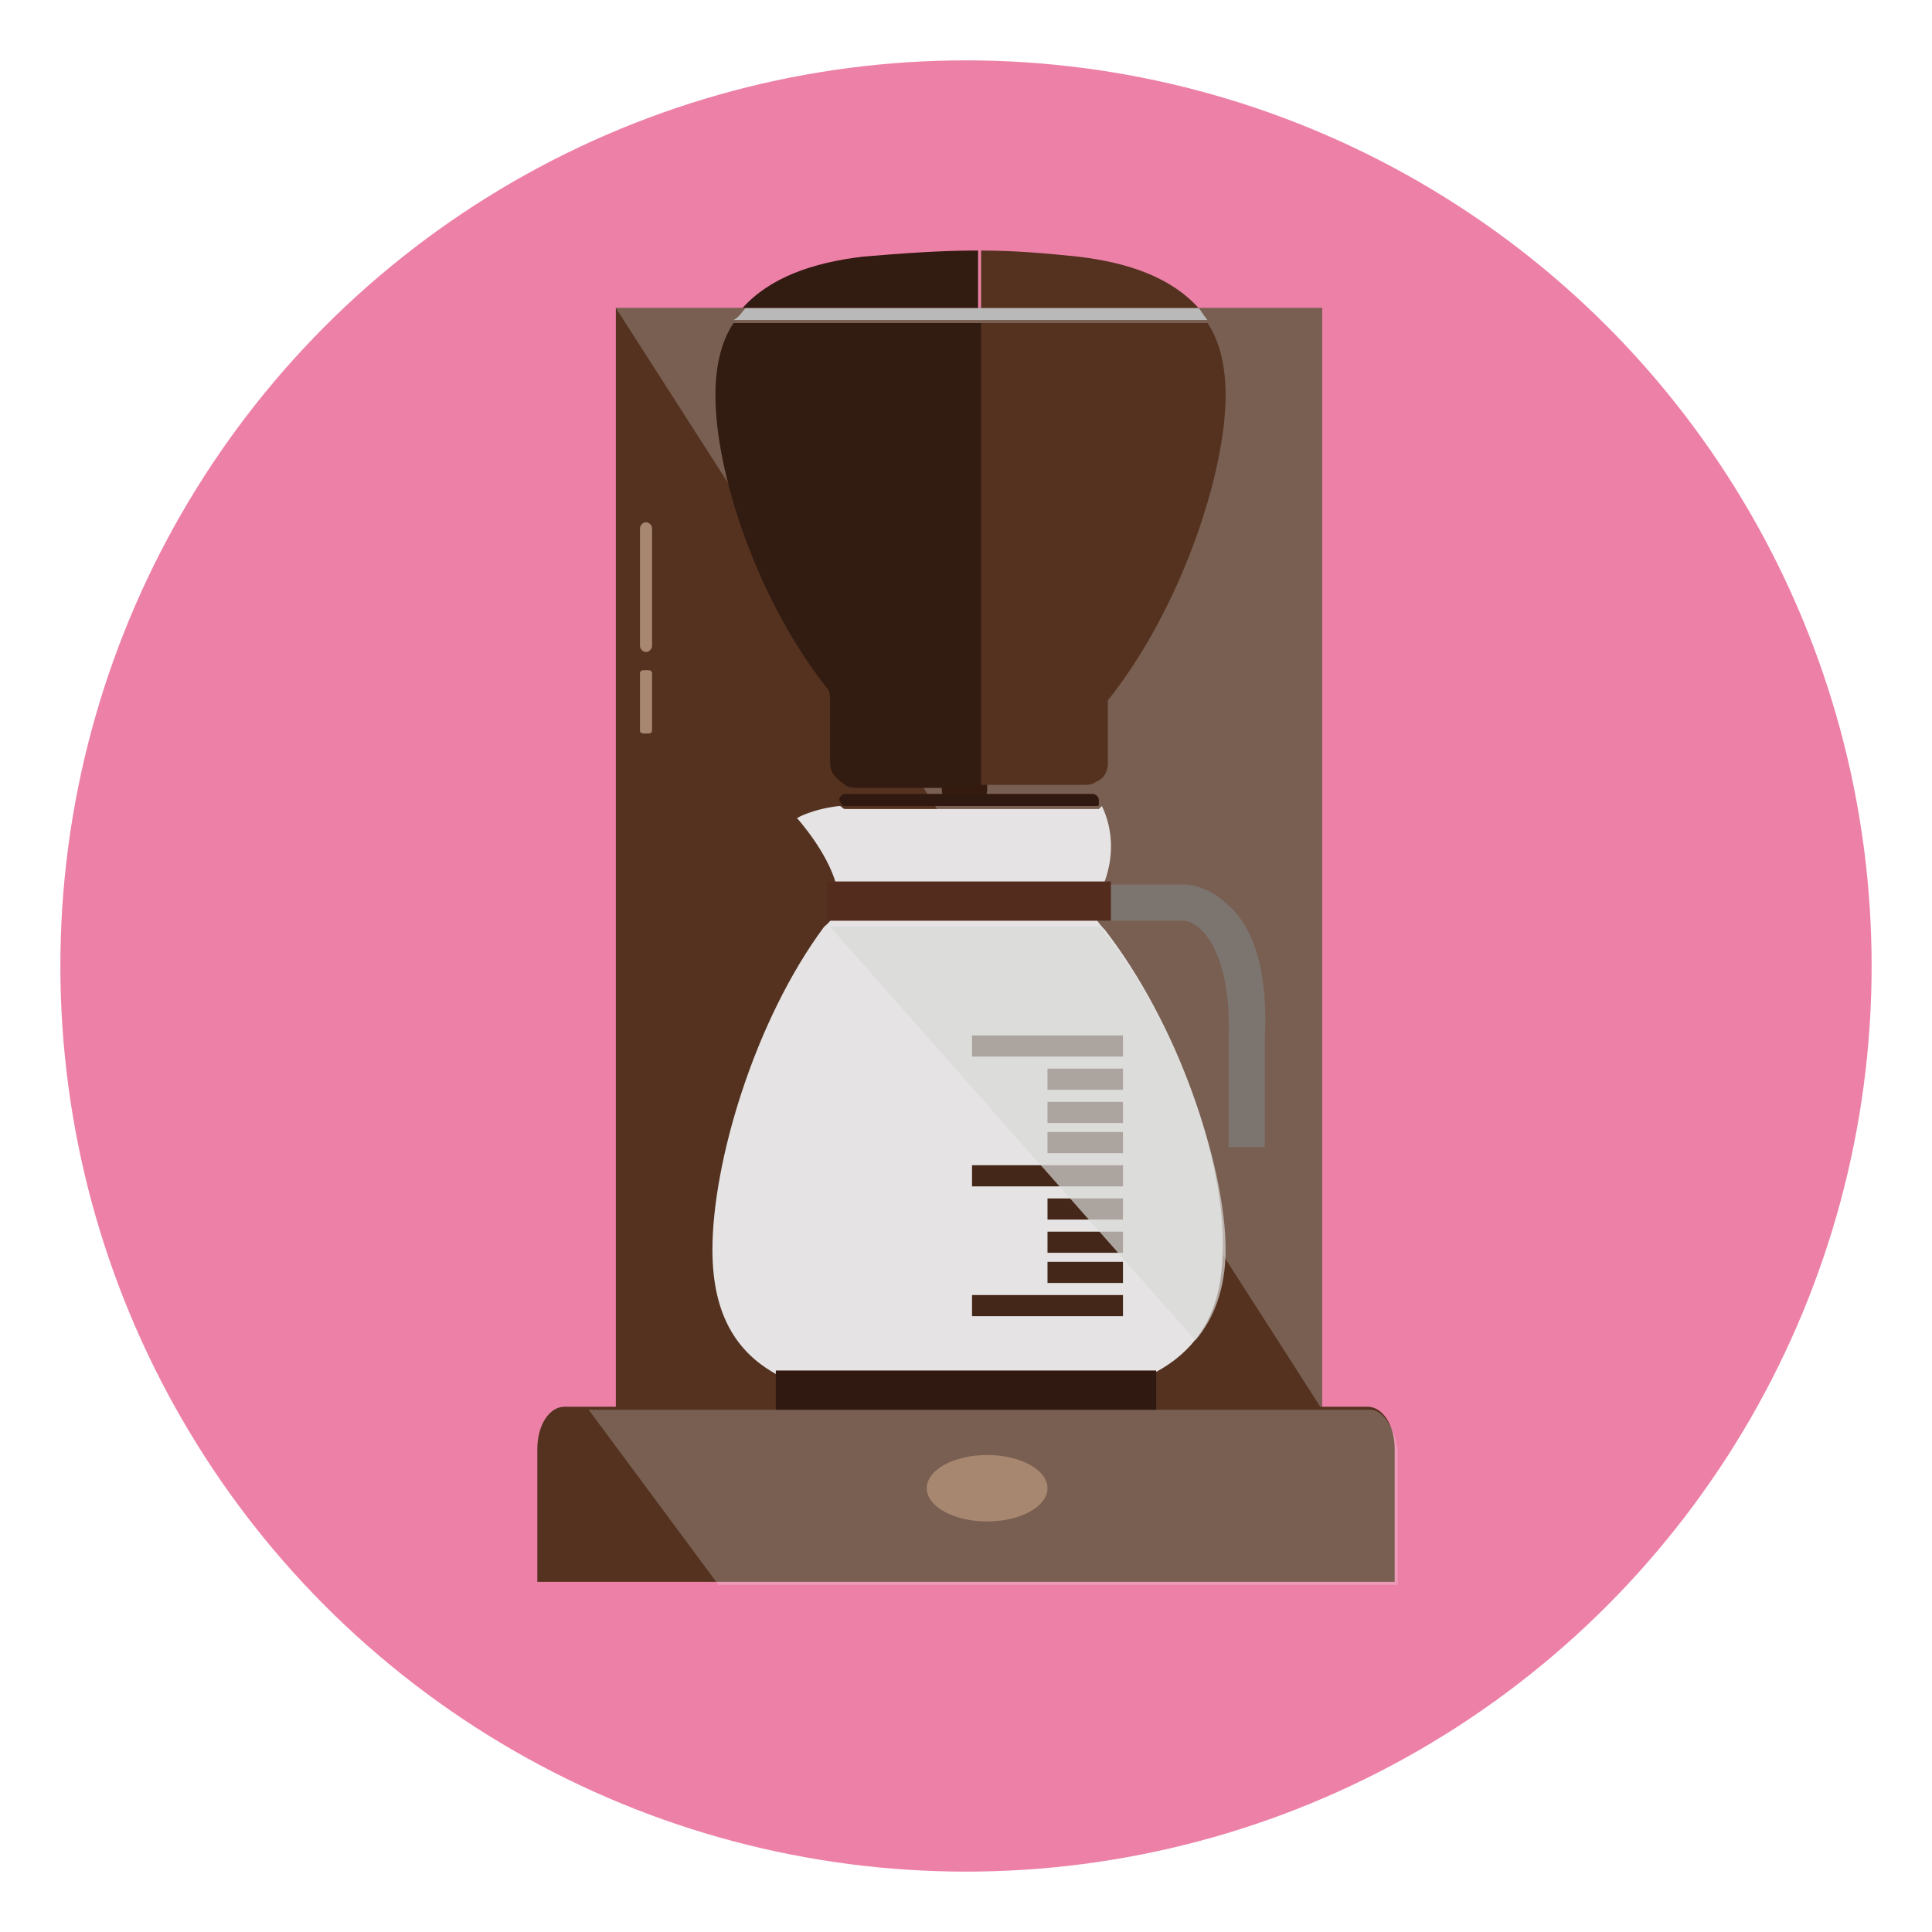 <?xml version="1.0" ?>
<!-- Uploaded to: SVG Repo, www.svgrepo.com, Generator: SVG Repo Mixer Tools -->
<svg width="800px" height="800px" viewBox="0 0 64 64" enable-background="new 0 0 64 64" id="Layer_1" version="1.1" xml:space="preserve" xmlns="http://www.w3.org/2000/svg" xmlns:xlink="http://www.w3.org/1999/xlink">
<g>
<g>
<circle cx="32" cy="32" fill="#ED80A7" r="30"/>
</g>
<g>
<g>
<rect fill="#54321F" height="41.7" width="23.4" x="20.4" y="10.2"/>
</g>
<g opacity="0.25">
<polygon fill="#E8E7E7" points="20.4,10.2 43.8,46.7 43.8,10.2    "/>
</g>
<g>
<path d="M46.2,52.4V48c0-0.8-0.4-1.4-0.9-1.4h-5.2H23.8h-5.1c-0.5,0-0.9,0.6-0.9,1.4v4.4H46.2z" fill="#54321F"/>
</g>
<g>
<path d="M21.2,17.5c0-0.1,0.1-0.2,0.2-0.2l0,0c0.1,0,0.2,0.1,0.2,0.2v3.9c0,0.1-0.1,0.2-0.2,0.2l0,0     c-0.1,0-0.2-0.1-0.2-0.2V17.5z" fill="#A88771"/>
</g>
<g>
<path d="M21.2,22.3c0-0.1,0.1-0.1,0.2-0.1l0,0c0.1,0,0.2,0,0.2,0.1v1.9c0,0.1-0.1,0.1-0.2,0.1l0,0     c-0.1,0-0.2,0-0.2-0.1V22.3z" fill="#A88771"/>
</g>
<g>
<g opacity="0.7">
<path d="M41.9,38h-1.2v-3.6c0.1-3-1-3.9-1.5-3.9h-3.9v-1.2h3.9c0.1,0,0.8,0,1.5,0.7c0.9,0.8,1.3,2.3,1.2,4.4V38z      " fill="#7D7D7C"/>
</g>
</g>
<g>
<path d="M32.7,26.2c0,0.1-0.1,0.3-0.3,0.3h-0.9c-0.1,0-0.3-0.1-0.3-0.3v-1c0-0.1,0.1-0.3,0.3-0.3h0.9     c0.1,0,0.3,0.1,0.3,0.3V26.2z" fill="#341A0F"/>
</g>
<g>
<g>
<path d="M32.1,40.3c-3.9,0-7.1-0.2-7.5-0.4c0,0.3-0.1,0.7-0.1,1c0,4,3.2,4.5,7.4,4.5c4.2,0,7.8-0.5,7.8-4.5      c0-0.3,0-0.6-0.1-1C39.2,40.2,36,40.3,32.1,40.3z" fill="#2F1910"/>
</g>
<g>
<path d="M39.6,40C39.6,40,39.7,40,39.6,40c0.1-0.1,0-0.1,0-0.1c-0.5-0.3-3.7-0.5-7.5-0.5c-3.8,0-7,0.2-7.5,0.5      c0,0-0.1,0-0.1,0.1c0,0,0,0,0.1,0.1c0.4,0.3,3.6,0.5,7.5,0.5C36,40.5,39.1,40.3,39.6,40z" fill="#442718"/>
</g>
</g>
<g>
<g>
<path d="M36.6,30.8c-0.5-0.5-0.4-0.8-0.4-0.8c1-1.6,0.5-2.9,0.3-3.3c0,0-0.1,0.1-0.1,0.1H28      c-0.1,0-0.1-0.1-0.2-0.1c-0.9,0.1-1.4,0.4-1.4,0.4s1,1.1,1.3,2.2l0,0c0,0,0,0,0,0c0.1,0.5,0.1,1-0.4,1.4      c-2.3,3.1-3.7,7.8-3.7,10.7c0,4.5,3.5,5.1,8.2,5.1c4.7,0,8.7-0.6,8.7-5.1C40.6,38.5,39,33.9,36.6,30.8z" fill="#E5E3E3"/>
</g>
<g>
<path d="M28,26.7h8.3c0.1,0,0.1,0,0.1-0.1c0,0,0-0.1,0-0.1c0-0.1-0.1-0.2-0.2-0.2H28c-0.1,0-0.2,0.1-0.2,0.2      c0,0,0,0,0,0C27.9,26.7,27.9,26.7,28,26.7z" fill="#2F1910"/>
</g>
</g>
<g>
<rect fill="#542C1E" height="1.3" width="9.4" x="27.4" y="29.2"/>
</g>
<g>
<g>
<rect fill="#442718" height="0.7" width="5" x="32.2" y="42.9"/>
</g>
<g>
<rect fill="#442718" height="0.7" width="5" x="32.2" y="38.6"/>
</g>
<g>
<rect fill="#442718" height="0.7" width="2.5" x="34.7" y="41.8"/>
</g>
<g>
<rect fill="#442718" height="0.7" width="2.5" x="34.7" y="40.8"/>
</g>
<g>
<rect fill="#442718" height="0.7" width="2.5" x="34.7" y="39.7"/>
</g>
<g>
<rect fill="#442718" height="0.7" width="5" x="32.2" y="34.3"/>
</g>
<g>
<rect fill="#442718" height="0.7" width="2.5" x="34.7" y="37.5"/>
</g>
<g>
<rect fill="#442718" height="0.7" width="2.5" x="34.7" y="36.5"/>
</g>
<g>
<rect fill="#442718" height="0.7" width="2.5" x="34.7" y="35.4"/>
</g>
</g>
<g opacity="0.7">
<path d="M39.6,44.4c0.6-0.7,1-1.7,1-3c0-2.8-1.6-7.5-4-10.5c-0.1-0.1-0.1-0.2-0.2-0.2h-8.9L39.6,44.4z" fill="#D8D8D7"/>
</g>
<g>
<path d="M39.7,10.2h-4h-7h-4c-0.1,0.1-0.2,0.3-0.4,0.4h4.3h7H40C39.9,10.5,39.8,10.3,39.7,10.2z" fill="#B9B9BA"/>
</g>
<g opacity="0.25">
<path d="M45.4,46.7h-5.2H23.8h-4.3l4.3,5.8h22.5V48C46.2,47.3,45.8,46.7,45.4,46.7z" fill="#E8E7E7"/>
</g>
<g>
<ellipse cx="32.7" cy="49.3" fill="#A88771" rx="2" ry="1.1"/>
</g>
<g>
<rect fill="#2F1910" height="1.3" width="12.6" x="25.7" y="45.4"/>
</g>
<g>
<g>
<path d="M35.7,10.2h4c-0.9-1-2.3-1.5-4-1.7c-1-0.1-2-0.2-3.2-0.2v1.9H35.7z" fill="#54321F"/>
</g>
<g>
<path d="M40.6,13.1c0-1-0.2-1.8-0.6-2.4h-4.4h-3.2V26h3.2h0.2c0.2,0,0.4,0,0.5-0.1c0.3-0.1,0.4-0.4,0.4-0.6v-2.1      c0,0,0,0,0,0C39.1,20.2,40.6,15.7,40.6,13.1z" fill="#54321F"/>
</g>
<g>
<path d="M28.6,8.5c-1.7,0.2-3.1,0.7-4,1.7h4h3.8V8.3c0,0,0,0-0.1,0C31.1,8.3,29.8,8.4,28.6,8.5z" fill="#321B10"/>
</g>
<g>
<path d="M28.6,10.7h-4.3c-0.4,0.6-0.6,1.4-0.6,2.4c0,2.6,1.4,6.8,3.7,9.7c0.1,0.1,0.1,0.3,0.1,0.4v2.1      c0,0.3,0.2,0.5,0.5,0.7c0.1,0.1,0.3,0.1,0.5,0.1h0.2h3.8V10.7H28.6z" fill="#321B10"/>
</g>
</g>
</g>
</g>
</svg>